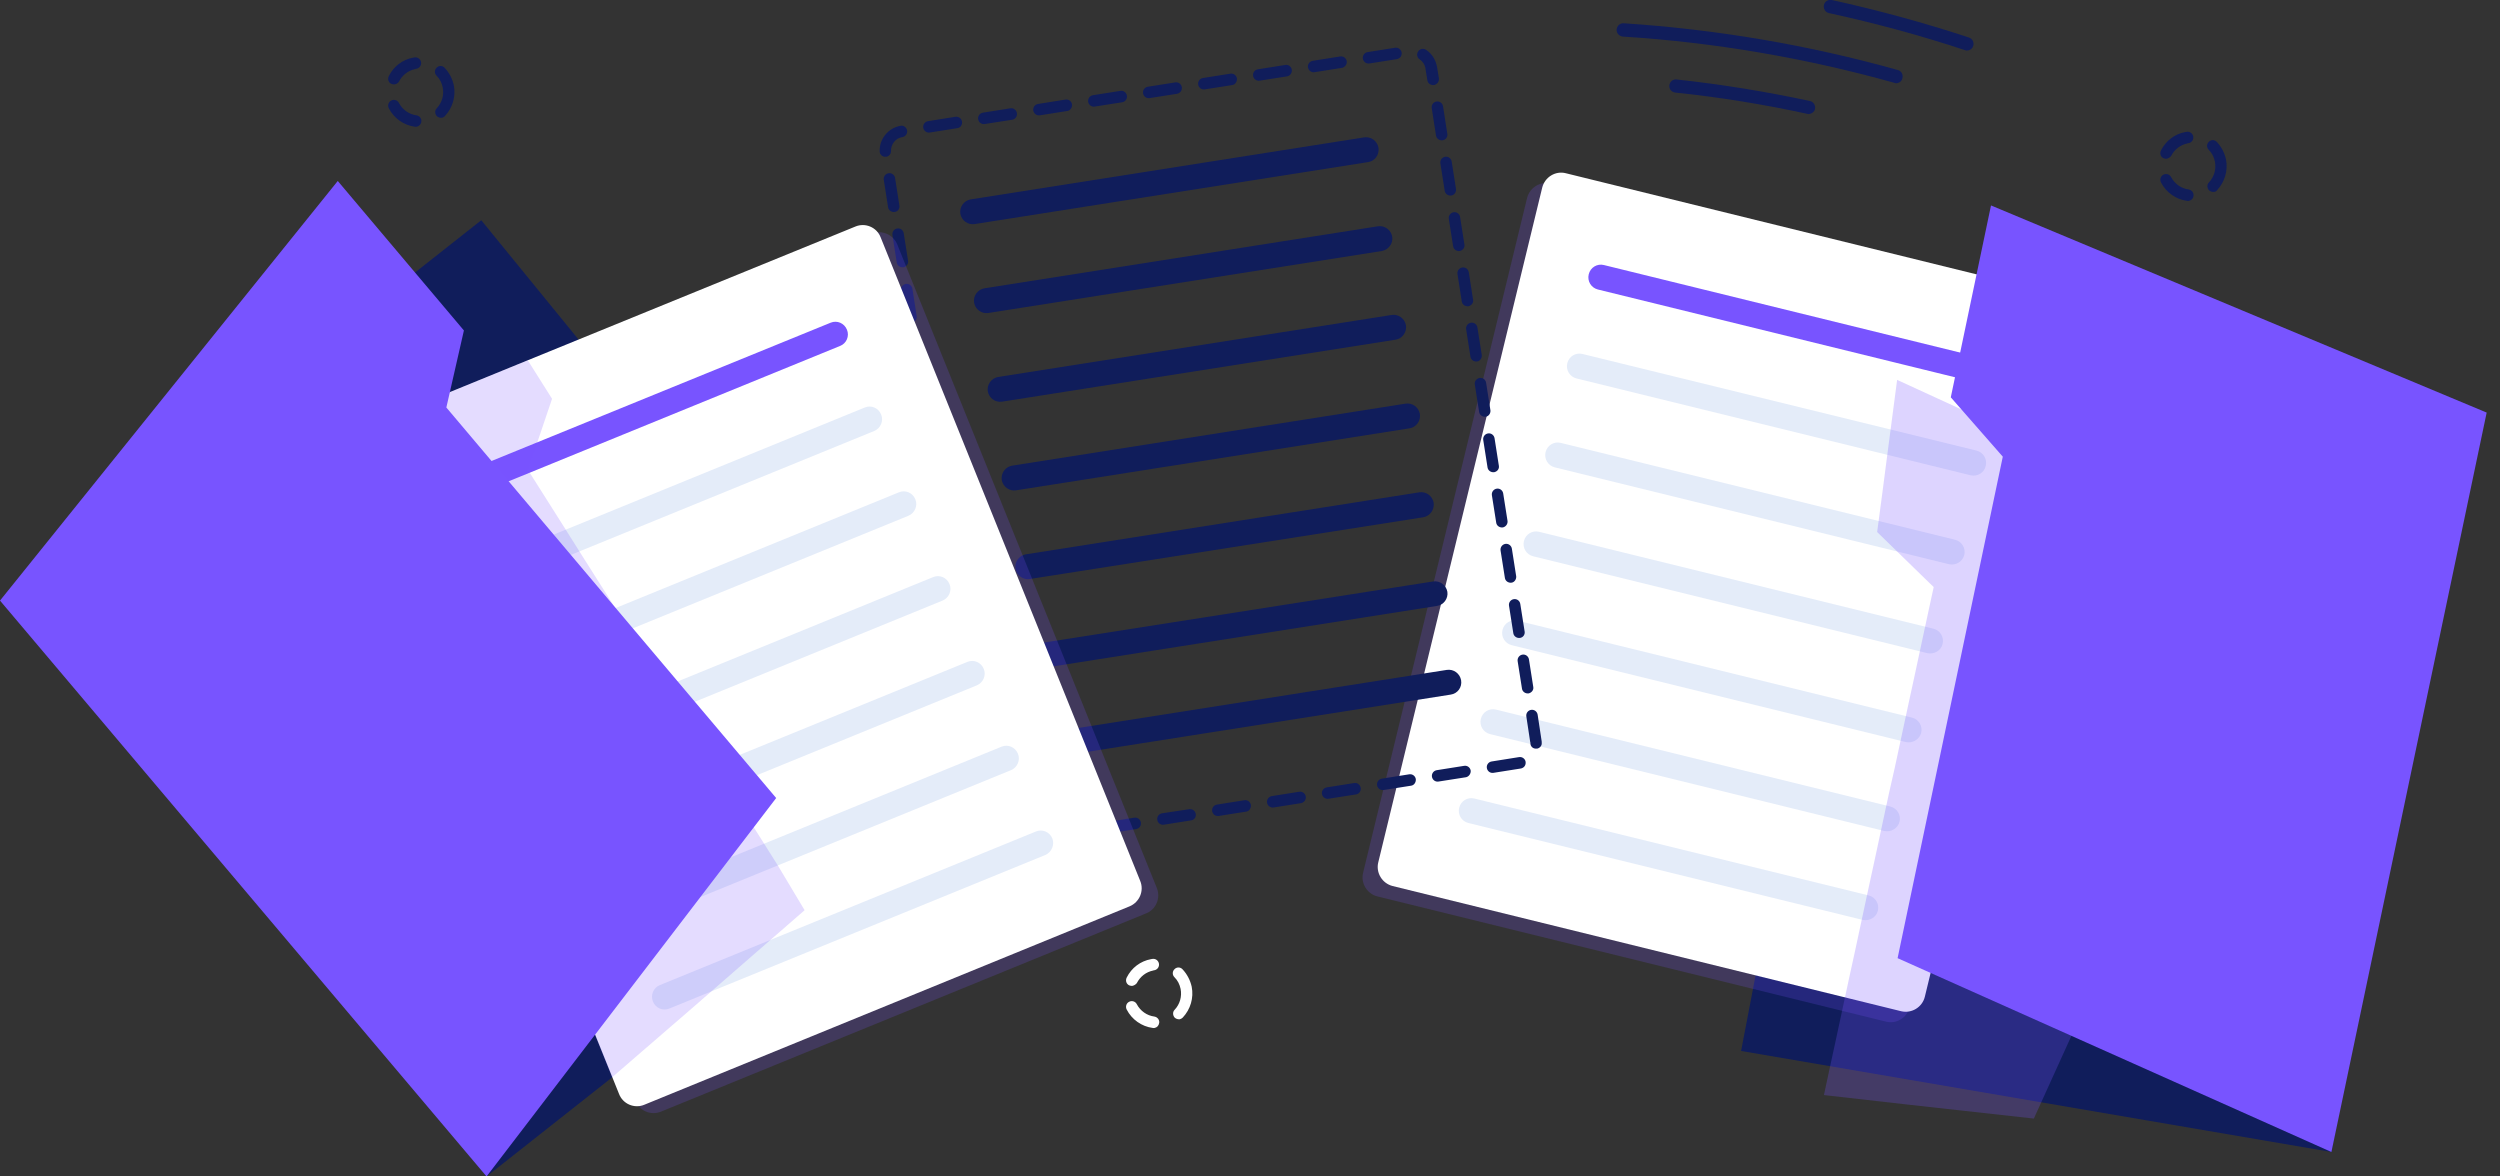 <svg width="85" height="40" viewBox="0 0 85 40" fill="none" xmlns="http://www.w3.org/2000/svg">
<rect x="0" y="0" width="85" height="40" fill="#333333" stroke="none"/>
<g clip-path="url(#clip0_59894_5424)">
<path d="M59.197 35.733L79.268 39.168L84.122 13.937L64.035 10.502L59.197 35.733Z" fill="#101D5B"/>
<path opacity="0.2" d="M70.019 10.502L52.723 6.244C52.371 6.153 52.011 6.376 51.921 6.73L46.346 29.671C46.256 30.025 46.477 30.387 46.829 30.478L64.125 34.736C64.477 34.827 64.837 34.605 64.927 34.25L70.502 11.31C70.592 10.956 70.379 10.593 70.019 10.502Z" fill="#7854FF"/>
<path d="M64.641 34.382L47.345 30.124C46.993 30.033 46.772 29.671 46.862 29.316L52.436 6.376C52.526 6.021 52.886 5.799 53.238 5.89L70.534 10.148C70.886 10.239 71.107 10.601 71.017 10.956L65.443 33.896C65.353 34.25 64.993 34.465 64.641 34.382Z" fill="white"/>
<path d="M67.007 16.161L53.599 12.867C53.37 12.809 53.231 12.578 53.288 12.348C53.346 12.117 53.575 11.977 53.804 12.035L67.204 15.321C67.433 15.379 67.572 15.61 67.515 15.84C67.466 16.071 67.236 16.211 67.007 16.161Z" fill="#E4ECF9"/>
<path d="M66.269 19.184L52.861 15.89C52.632 15.832 52.493 15.601 52.55 15.371C52.607 15.14 52.837 15 53.066 15.058L66.474 18.352C66.703 18.41 66.842 18.641 66.785 18.872C66.727 19.094 66.498 19.234 66.269 19.184Z" fill="#E4ECF9"/>
<path d="M65.532 22.208L52.125 18.913C51.895 18.855 51.756 18.624 51.814 18.394C51.871 18.163 52.1 18.023 52.329 18.081L65.737 21.376C65.966 21.433 66.106 21.664 66.048 21.895C65.999 22.117 65.762 22.257 65.532 22.208Z" fill="#E4ECF9"/>
<path d="M64.804 25.231L51.396 21.936C51.167 21.878 51.028 21.647 51.085 21.417C51.142 21.186 51.372 21.046 51.601 21.104L65.009 24.399C65.238 24.456 65.377 24.687 65.32 24.918C65.262 25.14 65.025 25.28 64.804 25.231Z" fill="#E4ECF9"/>
<path d="M64.068 28.254L50.66 24.959C50.431 24.901 50.291 24.671 50.349 24.44C50.406 24.209 50.635 24.069 50.864 24.127L64.272 27.422C64.501 27.479 64.641 27.71 64.583 27.941C64.526 28.163 64.297 28.303 64.068 28.254Z" fill="#E4ECF9"/>
<path d="M63.331 31.277L49.923 27.982C49.694 27.924 49.555 27.694 49.612 27.463C49.67 27.232 49.899 27.092 50.128 27.15L63.536 30.445C63.765 30.503 63.904 30.733 63.847 30.964C63.798 31.186 63.561 31.326 63.331 31.277Z" fill="#E4ECF9"/>
<path d="M67.736 13.138L54.328 9.843C54.099 9.786 53.959 9.555 54.017 9.325C54.074 9.094 54.303 8.954 54.532 9.011L67.94 12.306C68.169 12.364 68.309 12.595 68.251 12.825C68.202 13.048 67.965 13.188 67.736 13.138Z" fill="#7854FF"/>
<path opacity="0.25" d="M77.509 19.629L69.151 38.031L66.778 37.768L64.919 37.562L62.014 37.232L62.21 36.318L62.398 35.453L62.881 33.204L63.07 32.339L63.553 30.09L63.741 29.226L64.224 26.977L64.42 26.112L64.903 23.863L65.091 22.998L65.574 20.75L65.746 19.959L65.591 19.811L63.823 18.089L64.019 16.614L64.134 15.725L64.502 12.916L77.173 18.74C77.517 18.896 77.656 19.291 77.509 19.629Z" fill="#7854FF"/>
<path d="M67.694 6.985L66.327 13.509L68.095 15.527L64.518 32.578L79.268 39.168L84.547 14.028L67.694 6.985Z" fill="#7854FF"/>
<path d="M51.715 26.128L50.774 26.277C50.667 26.293 50.569 26.219 50.553 26.112C50.536 26.005 50.61 25.906 50.716 25.89L51.65 25.741C51.756 25.725 51.854 25.799 51.87 25.898C51.887 26.013 51.821 26.104 51.715 26.128ZM49.849 26.425L48.907 26.573C48.801 26.59 48.703 26.516 48.686 26.409C48.67 26.301 48.744 26.203 48.85 26.186L49.783 26.038C49.89 26.021 49.988 26.096 50.004 26.203C50.012 26.301 49.947 26.4 49.849 26.425ZM47.982 26.713C47.974 26.713 47.974 26.713 47.982 26.713L47.041 26.861C46.935 26.878 46.836 26.804 46.82 26.697C46.804 26.59 46.877 26.491 46.984 26.474L47.917 26.326C48.023 26.31 48.122 26.384 48.138 26.491C48.146 26.598 48.081 26.697 47.982 26.713ZM46.108 27.01L45.167 27.158C45.06 27.174 44.962 27.1 44.946 26.993C44.929 26.886 45.003 26.787 45.109 26.771L46.042 26.623C46.149 26.606 46.247 26.68 46.264 26.787C46.28 26.895 46.214 26.993 46.108 27.01ZM44.242 27.306L43.3 27.455C43.194 27.471 43.096 27.397 43.079 27.29C43.063 27.183 43.137 27.084 43.243 27.067L44.176 26.919C44.283 26.903 44.381 26.977 44.397 27.084C44.413 27.191 44.34 27.282 44.242 27.306ZM42.375 27.595L41.434 27.743C41.328 27.759 41.229 27.685 41.213 27.578C41.197 27.471 41.27 27.372 41.377 27.356L42.31 27.207C42.416 27.191 42.514 27.265 42.531 27.372C42.539 27.479 42.474 27.578 42.375 27.595ZM40.509 27.891C40.501 27.891 40.501 27.891 40.509 27.891L39.568 28.04C39.461 28.056 39.363 27.982 39.347 27.875C39.33 27.768 39.404 27.669 39.51 27.652L40.435 27.512C40.542 27.496 40.64 27.57 40.656 27.677C40.673 27.776 40.607 27.875 40.509 27.891ZM38.635 28.188L37.693 28.336C37.587 28.352 37.489 28.278 37.472 28.171C37.456 28.064 37.529 27.965 37.636 27.949L38.569 27.801C38.675 27.784 38.774 27.858 38.79 27.965C38.806 28.072 38.741 28.163 38.635 28.188ZM52.263 25.453C52.255 25.453 52.247 25.453 52.231 25.453C52.124 25.461 52.034 25.379 52.034 25.272C52.034 25.255 52.034 25.239 52.026 25.222L51.895 24.357C51.879 24.25 51.952 24.151 52.059 24.135C52.165 24.119 52.263 24.193 52.28 24.3L52.411 25.165C52.419 25.198 52.419 25.231 52.419 25.264C52.427 25.354 52.353 25.436 52.263 25.453ZM36.768 28.476C36.76 28.484 36.768 28.484 36.768 28.476L35.827 28.624C35.721 28.641 35.622 28.567 35.606 28.46C35.59 28.352 35.663 28.254 35.77 28.237L36.703 28.089C36.809 28.072 36.907 28.146 36.924 28.254C36.94 28.361 36.867 28.46 36.768 28.476ZM34.902 28.773C34.894 28.773 34.894 28.773 34.902 28.773L34.444 28.847C34.231 28.88 34.018 28.83 33.846 28.715C33.756 28.657 33.731 28.534 33.797 28.443C33.854 28.352 33.977 28.328 34.067 28.394C34.165 28.46 34.28 28.484 34.395 28.468L34.845 28.394C34.951 28.377 35.049 28.451 35.066 28.558C35.066 28.657 35 28.756 34.902 28.773ZM33.641 27.891C33.527 27.908 33.429 27.834 33.412 27.735L33.265 26.796C33.248 26.689 33.322 26.59 33.429 26.573C33.535 26.557 33.633 26.631 33.65 26.738L33.797 27.677C33.805 27.776 33.74 27.875 33.641 27.891ZM51.977 23.575C51.862 23.591 51.764 23.517 51.748 23.418L51.6 22.479C51.584 22.372 51.658 22.273 51.764 22.257C51.87 22.24 51.969 22.315 51.985 22.422L52.132 23.361C52.149 23.46 52.075 23.55 51.977 23.575ZM33.347 26.013C33.232 26.03 33.134 25.955 33.118 25.857L32.97 24.918C32.954 24.811 33.028 24.712 33.134 24.695C33.24 24.679 33.339 24.753 33.355 24.86L33.502 25.799C33.519 25.898 33.453 25.988 33.347 26.013ZM51.682 21.689C51.568 21.705 51.469 21.631 51.453 21.532L51.306 20.593C51.289 20.486 51.363 20.387 51.469 20.371C51.576 20.354 51.674 20.428 51.69 20.535L51.838 21.474C51.854 21.573 51.789 21.672 51.682 21.689ZM33.06 24.127C33.052 24.135 33.052 24.135 33.06 24.127C32.946 24.143 32.847 24.069 32.831 23.97L32.684 23.031C32.667 22.924 32.741 22.825 32.847 22.809C32.954 22.792 33.052 22.866 33.069 22.974L33.216 23.913C33.224 24.011 33.158 24.11 33.06 24.127ZM51.396 19.811C51.388 19.811 51.388 19.811 51.396 19.811C51.281 19.827 51.183 19.753 51.167 19.654L51.019 18.715C51.003 18.608 51.077 18.509 51.183 18.492C51.289 18.476 51.388 18.55 51.404 18.657L51.551 19.596C51.559 19.695 51.494 19.794 51.396 19.811ZM32.766 22.249C32.651 22.265 32.553 22.191 32.536 22.092L32.389 21.153C32.373 21.046 32.446 20.947 32.553 20.931C32.659 20.914 32.757 20.988 32.774 21.096L32.921 22.035C32.929 22.133 32.864 22.232 32.766 22.249ZM51.101 17.932C50.986 17.949 50.888 17.875 50.872 17.776L50.724 16.837C50.708 16.73 50.782 16.631 50.888 16.614C50.995 16.598 51.093 16.672 51.109 16.779L51.257 17.718C51.265 17.817 51.199 17.908 51.101 17.932ZM32.471 20.371C32.356 20.387 32.258 20.313 32.242 20.214L32.094 19.275C32.078 19.168 32.152 19.069 32.258 19.053C32.364 19.036 32.463 19.11 32.479 19.217L32.626 20.156C32.643 20.255 32.569 20.354 32.471 20.371ZM50.806 16.054C50.692 16.071 50.594 15.997 50.577 15.898L50.43 14.959C50.413 14.852 50.487 14.753 50.594 14.736C50.7 14.72 50.798 14.794 50.815 14.901L50.962 15.84C50.978 15.939 50.913 16.03 50.806 16.054ZM32.176 18.492C32.062 18.509 31.963 18.435 31.947 18.336L31.8 17.397C31.783 17.29 31.857 17.191 31.963 17.174C32.07 17.158 32.168 17.232 32.184 17.339L32.332 18.278C32.348 18.377 32.283 18.468 32.176 18.492ZM50.52 14.168C50.512 14.168 50.512 14.176 50.52 14.168C50.405 14.184 50.307 14.11 50.291 14.011L50.143 13.072C50.127 12.965 50.201 12.867 50.307 12.85C50.413 12.834 50.512 12.908 50.528 13.015L50.675 13.954C50.684 14.053 50.618 14.152 50.52 14.168ZM31.89 16.606C31.882 16.606 31.882 16.614 31.89 16.606C31.775 16.623 31.677 16.549 31.66 16.45L31.513 15.511C31.497 15.403 31.57 15.305 31.677 15.288C31.783 15.272 31.882 15.346 31.898 15.453L32.045 16.392C32.053 16.491 31.988 16.59 31.89 16.606ZM50.225 12.29C50.111 12.306 50.012 12.232 49.996 12.133L49.849 11.194C49.832 11.087 49.906 10.988 50.012 10.972C50.119 10.955 50.217 11.03 50.233 11.137L50.381 12.076C50.389 12.175 50.324 12.273 50.225 12.29ZM31.595 14.728C31.48 14.745 31.382 14.67 31.366 14.572L31.218 13.633C31.202 13.525 31.276 13.427 31.382 13.41C31.489 13.394 31.587 13.468 31.603 13.575L31.751 14.514C31.767 14.613 31.693 14.712 31.595 14.728ZM49.931 10.412C49.816 10.428 49.718 10.354 49.701 10.255L49.554 9.316C49.538 9.209 49.611 9.11 49.718 9.094C49.824 9.077 49.922 9.151 49.939 9.259L50.086 10.198C50.102 10.296 50.029 10.387 49.931 10.412ZM31.3 12.85C31.186 12.867 31.088 12.792 31.071 12.694L30.924 11.754C30.907 11.647 30.981 11.549 31.088 11.532C31.194 11.516 31.292 11.59 31.309 11.697L31.456 12.636C31.472 12.735 31.407 12.825 31.3 12.85ZM49.636 8.534C49.521 8.55 49.423 8.476 49.407 8.377L49.259 7.438C49.243 7.331 49.317 7.232 49.423 7.216C49.529 7.199 49.628 7.273 49.644 7.38L49.791 8.32C49.808 8.41 49.742 8.509 49.636 8.534ZM31.014 10.972C31.006 10.972 31.006 10.972 31.014 10.972C30.899 10.988 30.801 10.914 30.785 10.815L30.637 9.876C30.621 9.769 30.695 9.67 30.801 9.654C30.907 9.637 31.006 9.712 31.022 9.819L31.169 10.758C31.178 10.857 31.112 10.947 31.014 10.972ZM49.349 6.647C49.341 6.647 49.341 6.647 49.349 6.647C49.235 6.664 49.137 6.59 49.12 6.491L48.973 5.552C48.956 5.445 49.03 5.346 49.137 5.329C49.243 5.313 49.341 5.387 49.358 5.494L49.505 6.433C49.513 6.532 49.448 6.631 49.349 6.647ZM30.719 9.086C30.605 9.102 30.506 9.028 30.49 8.929L30.343 7.99C30.326 7.883 30.4 7.784 30.506 7.768C30.613 7.751 30.711 7.825 30.727 7.932L30.875 8.871C30.891 8.97 30.817 9.069 30.719 9.086ZM49.055 4.769C48.94 4.786 48.842 4.712 48.825 4.613L48.678 3.674C48.662 3.567 48.736 3.468 48.842 3.451C48.948 3.435 49.047 3.509 49.063 3.616L49.21 4.555C49.227 4.654 49.153 4.753 49.055 4.769ZM30.424 7.207C30.31 7.224 30.212 7.15 30.195 7.051L30.048 6.112C30.032 6.005 30.105 5.906 30.212 5.89C30.318 5.873 30.416 5.947 30.433 6.054L30.58 6.993C30.596 7.092 30.531 7.191 30.424 7.207ZM48.76 2.891C48.645 2.908 48.547 2.834 48.531 2.735L48.465 2.331C48.465 2.323 48.465 2.323 48.465 2.315C48.441 2.191 48.375 2.092 48.269 2.018C48.179 1.96 48.154 1.837 48.22 1.746C48.277 1.656 48.4 1.631 48.49 1.697C48.678 1.82 48.801 2.018 48.85 2.232C48.85 2.24 48.85 2.257 48.858 2.265L48.924 2.669C48.932 2.776 48.866 2.866 48.76 2.891ZM47.499 2.01L46.558 2.158C46.452 2.175 46.353 2.1 46.337 1.993C46.321 1.886 46.394 1.787 46.501 1.771L47.434 1.623C47.54 1.606 47.639 1.68 47.655 1.787C47.671 1.894 47.606 1.985 47.499 2.01ZM45.633 2.306L44.692 2.455C44.585 2.471 44.487 2.397 44.471 2.29C44.455 2.183 44.528 2.084 44.635 2.067L45.568 1.919C45.674 1.903 45.772 1.977 45.789 2.084C45.805 2.183 45.731 2.282 45.633 2.306ZM30.138 5.329C30.13 5.329 30.122 5.329 30.105 5.329C29.999 5.338 29.909 5.247 29.909 5.148C29.892 4.736 30.187 4.366 30.588 4.283C30.596 4.283 30.613 4.283 30.621 4.275C30.727 4.259 30.826 4.333 30.842 4.44C30.858 4.547 30.785 4.646 30.678 4.662C30.449 4.695 30.285 4.909 30.294 5.14C30.294 5.231 30.228 5.313 30.138 5.329ZM43.767 2.595C43.759 2.595 43.759 2.595 43.767 2.595L42.825 2.743C42.719 2.759 42.621 2.685 42.605 2.578C42.588 2.471 42.662 2.372 42.768 2.356L43.701 2.208C43.808 2.191 43.906 2.265 43.922 2.372C43.931 2.479 43.865 2.578 43.767 2.595ZM41.901 2.891C41.892 2.891 41.892 2.891 41.901 2.891L40.959 3.039C40.853 3.056 40.755 2.982 40.738 2.875C40.722 2.768 40.795 2.669 40.902 2.652L41.835 2.504C41.941 2.488 42.04 2.562 42.056 2.669C42.064 2.776 41.999 2.875 41.901 2.891ZM40.026 3.188L39.085 3.336C38.978 3.352 38.88 3.278 38.864 3.171C38.847 3.064 38.921 2.965 39.028 2.949L39.961 2.801C40.067 2.784 40.165 2.858 40.182 2.965C40.198 3.064 40.133 3.163 40.026 3.188ZM38.16 3.476L37.218 3.624C37.112 3.641 37.014 3.567 36.998 3.46C36.981 3.352 37.055 3.254 37.161 3.237L38.094 3.089C38.201 3.072 38.299 3.147 38.315 3.254C38.332 3.361 38.258 3.46 38.16 3.476ZM36.294 3.773C36.285 3.773 36.285 3.773 36.294 3.773L35.352 3.921C35.246 3.937 35.148 3.863 35.131 3.756C35.115 3.649 35.188 3.55 35.295 3.534L36.228 3.385C36.334 3.369 36.433 3.443 36.449 3.55C36.457 3.657 36.392 3.756 36.294 3.773ZM34.427 4.069C34.419 4.069 34.419 4.069 34.427 4.069L33.478 4.217C33.371 4.234 33.273 4.16 33.257 4.053C33.24 3.946 33.314 3.847 33.42 3.83L34.354 3.682C34.46 3.665 34.558 3.74 34.575 3.847C34.591 3.954 34.526 4.044 34.427 4.069ZM32.553 4.357L31.611 4.506C31.505 4.522 31.407 4.448 31.39 4.341C31.374 4.234 31.448 4.135 31.554 4.119L32.487 3.97C32.594 3.954 32.692 4.028 32.708 4.135C32.725 4.242 32.659 4.341 32.553 4.357Z" fill="#101D5B"/>
<path d="M46.984 8.534L33.601 10.642C33.371 10.675 33.159 10.519 33.118 10.288C33.085 10.057 33.24 9.843 33.47 9.802L46.853 7.693C47.082 7.661 47.295 7.817 47.336 8.048C47.369 8.278 47.213 8.492 46.984 8.534Z" fill="#101D5B"/>
<path d="M47.451 11.549L34.067 13.657C33.838 13.69 33.625 13.534 33.584 13.303C33.552 13.072 33.707 12.858 33.936 12.817L47.32 10.708C47.549 10.675 47.762 10.832 47.803 11.063C47.835 11.293 47.68 11.516 47.451 11.549Z" fill="#101D5B"/>
<path d="M47.925 14.563L34.542 16.672C34.313 16.705 34.1 16.549 34.059 16.318C34.026 16.087 34.182 15.873 34.411 15.832L47.794 13.723C48.023 13.69 48.236 13.847 48.277 14.077C48.31 14.316 48.146 14.53 47.925 14.563Z" fill="#101D5B"/>
<path d="M48.392 17.587L35.009 19.687C34.78 19.72 34.567 19.563 34.526 19.333C34.493 19.102 34.649 18.888 34.878 18.847L48.261 16.738C48.49 16.705 48.703 16.862 48.744 17.092C48.777 17.331 48.621 17.545 48.392 17.587Z" fill="#101D5B"/>
<path d="M48.859 20.601L35.476 22.71C35.246 22.743 35.034 22.586 34.993 22.356C34.96 22.125 35.115 21.911 35.345 21.87L48.728 19.769C48.957 19.736 49.17 19.893 49.211 20.123C49.244 20.346 49.088 20.568 48.859 20.601Z" fill="#101D5B"/>
<path d="M49.326 23.616L35.942 25.725C35.713 25.758 35.5 25.601 35.459 25.371C35.427 25.14 35.582 24.926 35.811 24.885L49.195 22.776C49.424 22.743 49.637 22.899 49.678 23.13C49.718 23.369 49.555 23.583 49.326 23.616Z" fill="#101D5B"/>
<path d="M46.517 5.511L33.134 7.619C32.905 7.652 32.692 7.496 32.651 7.265C32.618 7.034 32.774 6.82 33.003 6.779L46.386 4.67C46.615 4.637 46.828 4.794 46.869 5.025C46.902 5.263 46.746 5.478 46.517 5.511Z" fill="#101D5B"/>
<path d="M66.924 1.713C66.891 1.722 66.85 1.722 66.809 1.705C65.295 1.203 63.74 0.783 62.184 0.445C62.062 0.42 61.988 0.297 62.013 0.173C62.037 0.049 62.16 -0.025 62.283 -2.59378e-05C63.854 0.346 65.426 0.774 66.948 1.277C67.063 1.318 67.128 1.441 67.088 1.565C67.063 1.647 66.998 1.697 66.924 1.713Z" fill="#101D5B"/>
<path d="M64.518 2.825C64.485 2.834 64.452 2.834 64.411 2.817C61.416 1.977 58.305 1.442 55.178 1.244C55.055 1.236 54.957 1.128 54.965 1.005C54.974 0.881 55.08 0.783 55.203 0.791C58.362 0.997 61.505 1.532 64.526 2.381C64.649 2.413 64.714 2.537 64.681 2.661C64.665 2.751 64.591 2.809 64.518 2.825Z" fill="#101D5B"/>
<path d="M61.538 3.871C61.505 3.88 61.481 3.88 61.448 3.871C59.975 3.55 58.46 3.303 56.954 3.147C56.831 3.13 56.741 3.023 56.758 2.899C56.774 2.776 56.881 2.685 57.003 2.702C58.526 2.867 60.048 3.114 61.538 3.435C61.661 3.46 61.735 3.583 61.71 3.707C61.694 3.789 61.62 3.855 61.538 3.871Z" fill="#101D5B"/>
<path d="M74.423 6.829C74.407 6.829 74.382 6.837 74.358 6.829C73.981 6.779 73.646 6.54 73.474 6.203C73.425 6.112 73.457 5.988 73.556 5.939C73.646 5.89 73.768 5.923 73.817 6.021C73.94 6.252 74.161 6.409 74.415 6.442C74.522 6.458 74.595 6.557 74.579 6.656C74.571 6.755 74.505 6.812 74.423 6.829ZM75.283 6.524C75.225 6.532 75.16 6.516 75.111 6.474C75.037 6.4 75.029 6.277 75.103 6.203C75.283 6.013 75.356 5.75 75.307 5.494C75.275 5.338 75.209 5.206 75.094 5.091C75.021 5.016 75.021 4.893 75.103 4.819C75.176 4.745 75.299 4.745 75.373 4.827C75.528 4.992 75.635 5.198 75.684 5.42C75.757 5.799 75.643 6.186 75.381 6.466C75.356 6.499 75.324 6.524 75.283 6.524ZM73.678 5.395C73.637 5.404 73.597 5.395 73.556 5.379C73.457 5.329 73.425 5.214 73.474 5.115C73.637 4.786 73.94 4.555 74.3 4.489C74.317 4.489 74.333 4.481 74.35 4.481C74.456 4.465 74.554 4.539 74.571 4.646C74.587 4.753 74.513 4.852 74.407 4.868C74.399 4.868 74.382 4.868 74.374 4.876C74.129 4.926 73.932 5.082 73.817 5.305C73.785 5.346 73.736 5.379 73.678 5.395Z" fill="#101D5B"/>
<path d="M39.257 34.95C39.241 34.95 39.216 34.959 39.192 34.95C38.815 34.901 38.48 34.662 38.308 34.325C38.259 34.234 38.291 34.11 38.39 34.061C38.48 34.011 38.602 34.044 38.651 34.143C38.774 34.374 38.995 34.53 39.249 34.563C39.355 34.58 39.429 34.679 39.413 34.778C39.396 34.876 39.339 34.934 39.257 34.95ZM40.117 34.654C40.059 34.662 39.994 34.646 39.945 34.605C39.871 34.53 39.863 34.407 39.937 34.333C40.117 34.143 40.19 33.88 40.141 33.624C40.108 33.468 40.043 33.336 39.928 33.221C39.855 33.147 39.855 33.023 39.937 32.949C40.01 32.875 40.133 32.875 40.207 32.957C40.362 33.122 40.469 33.328 40.518 33.55C40.592 33.929 40.477 34.316 40.215 34.596C40.19 34.621 40.15 34.646 40.117 34.654ZM38.512 33.517C38.471 33.525 38.431 33.517 38.39 33.501C38.291 33.451 38.259 33.336 38.308 33.237C38.471 32.908 38.774 32.677 39.135 32.611C39.151 32.611 39.167 32.603 39.184 32.603C39.29 32.586 39.388 32.66 39.405 32.768C39.421 32.875 39.347 32.974 39.241 32.99C39.233 32.99 39.216 32.99 39.208 32.998C38.963 33.048 38.766 33.204 38.651 33.427C38.619 33.468 38.57 33.501 38.512 33.517Z" fill="white"/>
<path d="M32.563 27.356L16.544 40L0.328 20.14L16.363 7.488L32.563 27.356Z" fill="#101D5B"/>
<path opacity="0.2" d="M39.331 30.189L30.507 8.311C30.368 7.974 29.983 7.809 29.648 7.941L18.507 12.488L13.146 14.679C12.81 14.819 12.647 15.206 12.777 15.552L21.274 36.614L21.602 37.43C21.741 37.768 22.125 37.932 22.461 37.801L38.971 31.054C39.307 30.922 39.47 30.527 39.331 30.189Z" fill="#7854FF"/>
<path d="M38.407 30.815L21.905 37.562C21.57 37.702 21.177 37.537 21.046 37.191L20.718 36.376L12.214 15.313C12.075 14.975 12.238 14.58 12.582 14.44L17.944 12.249L29.084 7.702C29.419 7.562 29.812 7.726 29.943 8.072L38.767 29.951C38.907 30.288 38.743 30.675 38.407 30.815Z" fill="white"/>
<path d="M29.722 14.654L16.936 19.876C16.715 19.967 16.47 19.86 16.38 19.637C16.29 19.415 16.396 19.168 16.617 19.077L29.403 13.855C29.624 13.764 29.869 13.871 29.959 14.094C30.049 14.308 29.943 14.563 29.722 14.654Z" fill="#E4ECF9"/>
<path d="M30.884 17.537L18.098 22.759C17.877 22.85 17.632 22.743 17.542 22.521C17.452 22.298 17.558 22.051 17.779 21.96L30.565 16.738C30.786 16.647 31.032 16.755 31.122 16.977C31.212 17.191 31.105 17.446 30.884 17.537Z" fill="#E4ECF9"/>
<path d="M32.046 20.42L19.261 25.642C19.04 25.733 18.794 25.626 18.704 25.404C18.614 25.181 18.72 24.934 18.941 24.843L31.727 19.621C31.948 19.53 32.194 19.637 32.284 19.86C32.374 20.074 32.267 20.329 32.046 20.42Z" fill="#E4ECF9"/>
<path d="M33.21 23.303L20.425 28.525C20.204 28.616 19.958 28.509 19.868 28.287C19.778 28.064 19.884 27.817 20.105 27.726L32.891 22.504C33.112 22.413 33.358 22.52 33.448 22.743C33.538 22.957 33.431 23.212 33.21 23.303Z" fill="#E4ECF9"/>
<path d="M34.372 26.186L21.587 31.409C21.366 31.499 21.12 31.392 21.03 31.17C20.94 30.947 21.046 30.7 21.267 30.61L34.053 25.387C34.274 25.297 34.52 25.404 34.61 25.626C34.7 25.84 34.593 26.096 34.372 26.186Z" fill="#E4ECF9"/>
<path d="M35.542 29.069L22.757 34.291C22.536 34.382 22.29 34.275 22.2 34.053C22.11 33.83 22.216 33.583 22.437 33.492L35.223 28.27C35.444 28.18 35.69 28.287 35.78 28.509C35.862 28.723 35.755 28.979 35.542 29.069Z" fill="#E4ECF9"/>
<path d="M28.56 11.763L15.774 16.985C15.553 17.076 15.308 16.969 15.218 16.746C15.127 16.524 15.234 16.277 15.455 16.186L28.241 10.972C28.462 10.881 28.707 10.988 28.797 11.211C28.887 11.425 28.781 11.68 28.56 11.763Z" fill="#7854FF"/>
<path opacity="0.2" d="M27.357 30.947L25.548 32.521L23.534 34.275L20.808 36.631L12.214 15.313C12.075 14.975 12.238 14.58 12.582 14.44L17.944 12.249L18.77 13.559L18.271 15.033L17.952 15.98L18.009 16.071L19.229 17.998L19.695 18.74L20.915 20.667L21.381 21.409L22.601 23.336L23.068 24.077L24.287 26.005L24.754 26.746L25.973 28.674L26.44 29.415L27.357 30.947Z" fill="#7854FF"/>
<path d="M11.484 6.153L15.773 11.236L15.176 13.855L26.39 27.133L16.543 40L0 20.42L11.484 6.153Z" fill="#7854FF"/>
<path d="M14.169 4.308C14.153 4.308 14.128 4.316 14.104 4.308C13.727 4.259 13.392 4.02 13.22 3.682C13.171 3.591 13.204 3.468 13.302 3.418C13.392 3.369 13.514 3.402 13.564 3.501C13.686 3.731 13.907 3.888 14.161 3.921C14.268 3.937 14.341 4.036 14.325 4.135C14.317 4.226 14.251 4.292 14.169 4.308ZM15.029 4.003C14.972 4.012 14.906 3.995 14.857 3.954C14.783 3.88 14.775 3.756 14.849 3.682C15.029 3.493 15.102 3.229 15.053 2.974C15.021 2.817 14.955 2.685 14.841 2.57C14.767 2.496 14.767 2.372 14.849 2.298C14.922 2.224 15.045 2.224 15.119 2.306C15.274 2.471 15.381 2.677 15.43 2.9C15.504 3.278 15.389 3.666 15.127 3.946C15.102 3.979 15.062 3.995 15.029 4.003ZM13.425 2.867C13.383 2.875 13.343 2.867 13.302 2.85C13.204 2.801 13.171 2.685 13.22 2.587C13.383 2.257 13.686 2.026 14.047 1.96C14.063 1.96 14.079 1.952 14.096 1.952C14.202 1.936 14.3 2.01 14.317 2.117C14.333 2.224 14.259 2.323 14.153 2.339C14.145 2.339 14.128 2.339 14.12 2.348C13.875 2.397 13.678 2.554 13.564 2.776C13.531 2.825 13.482 2.858 13.425 2.867Z" fill="#101D5B"/>
</g>
<defs>
<clipPath id="clip0_59894_5424">
<rect width="84.548" height="40" fill="white"/>
</clipPath>
</defs>
</svg>
